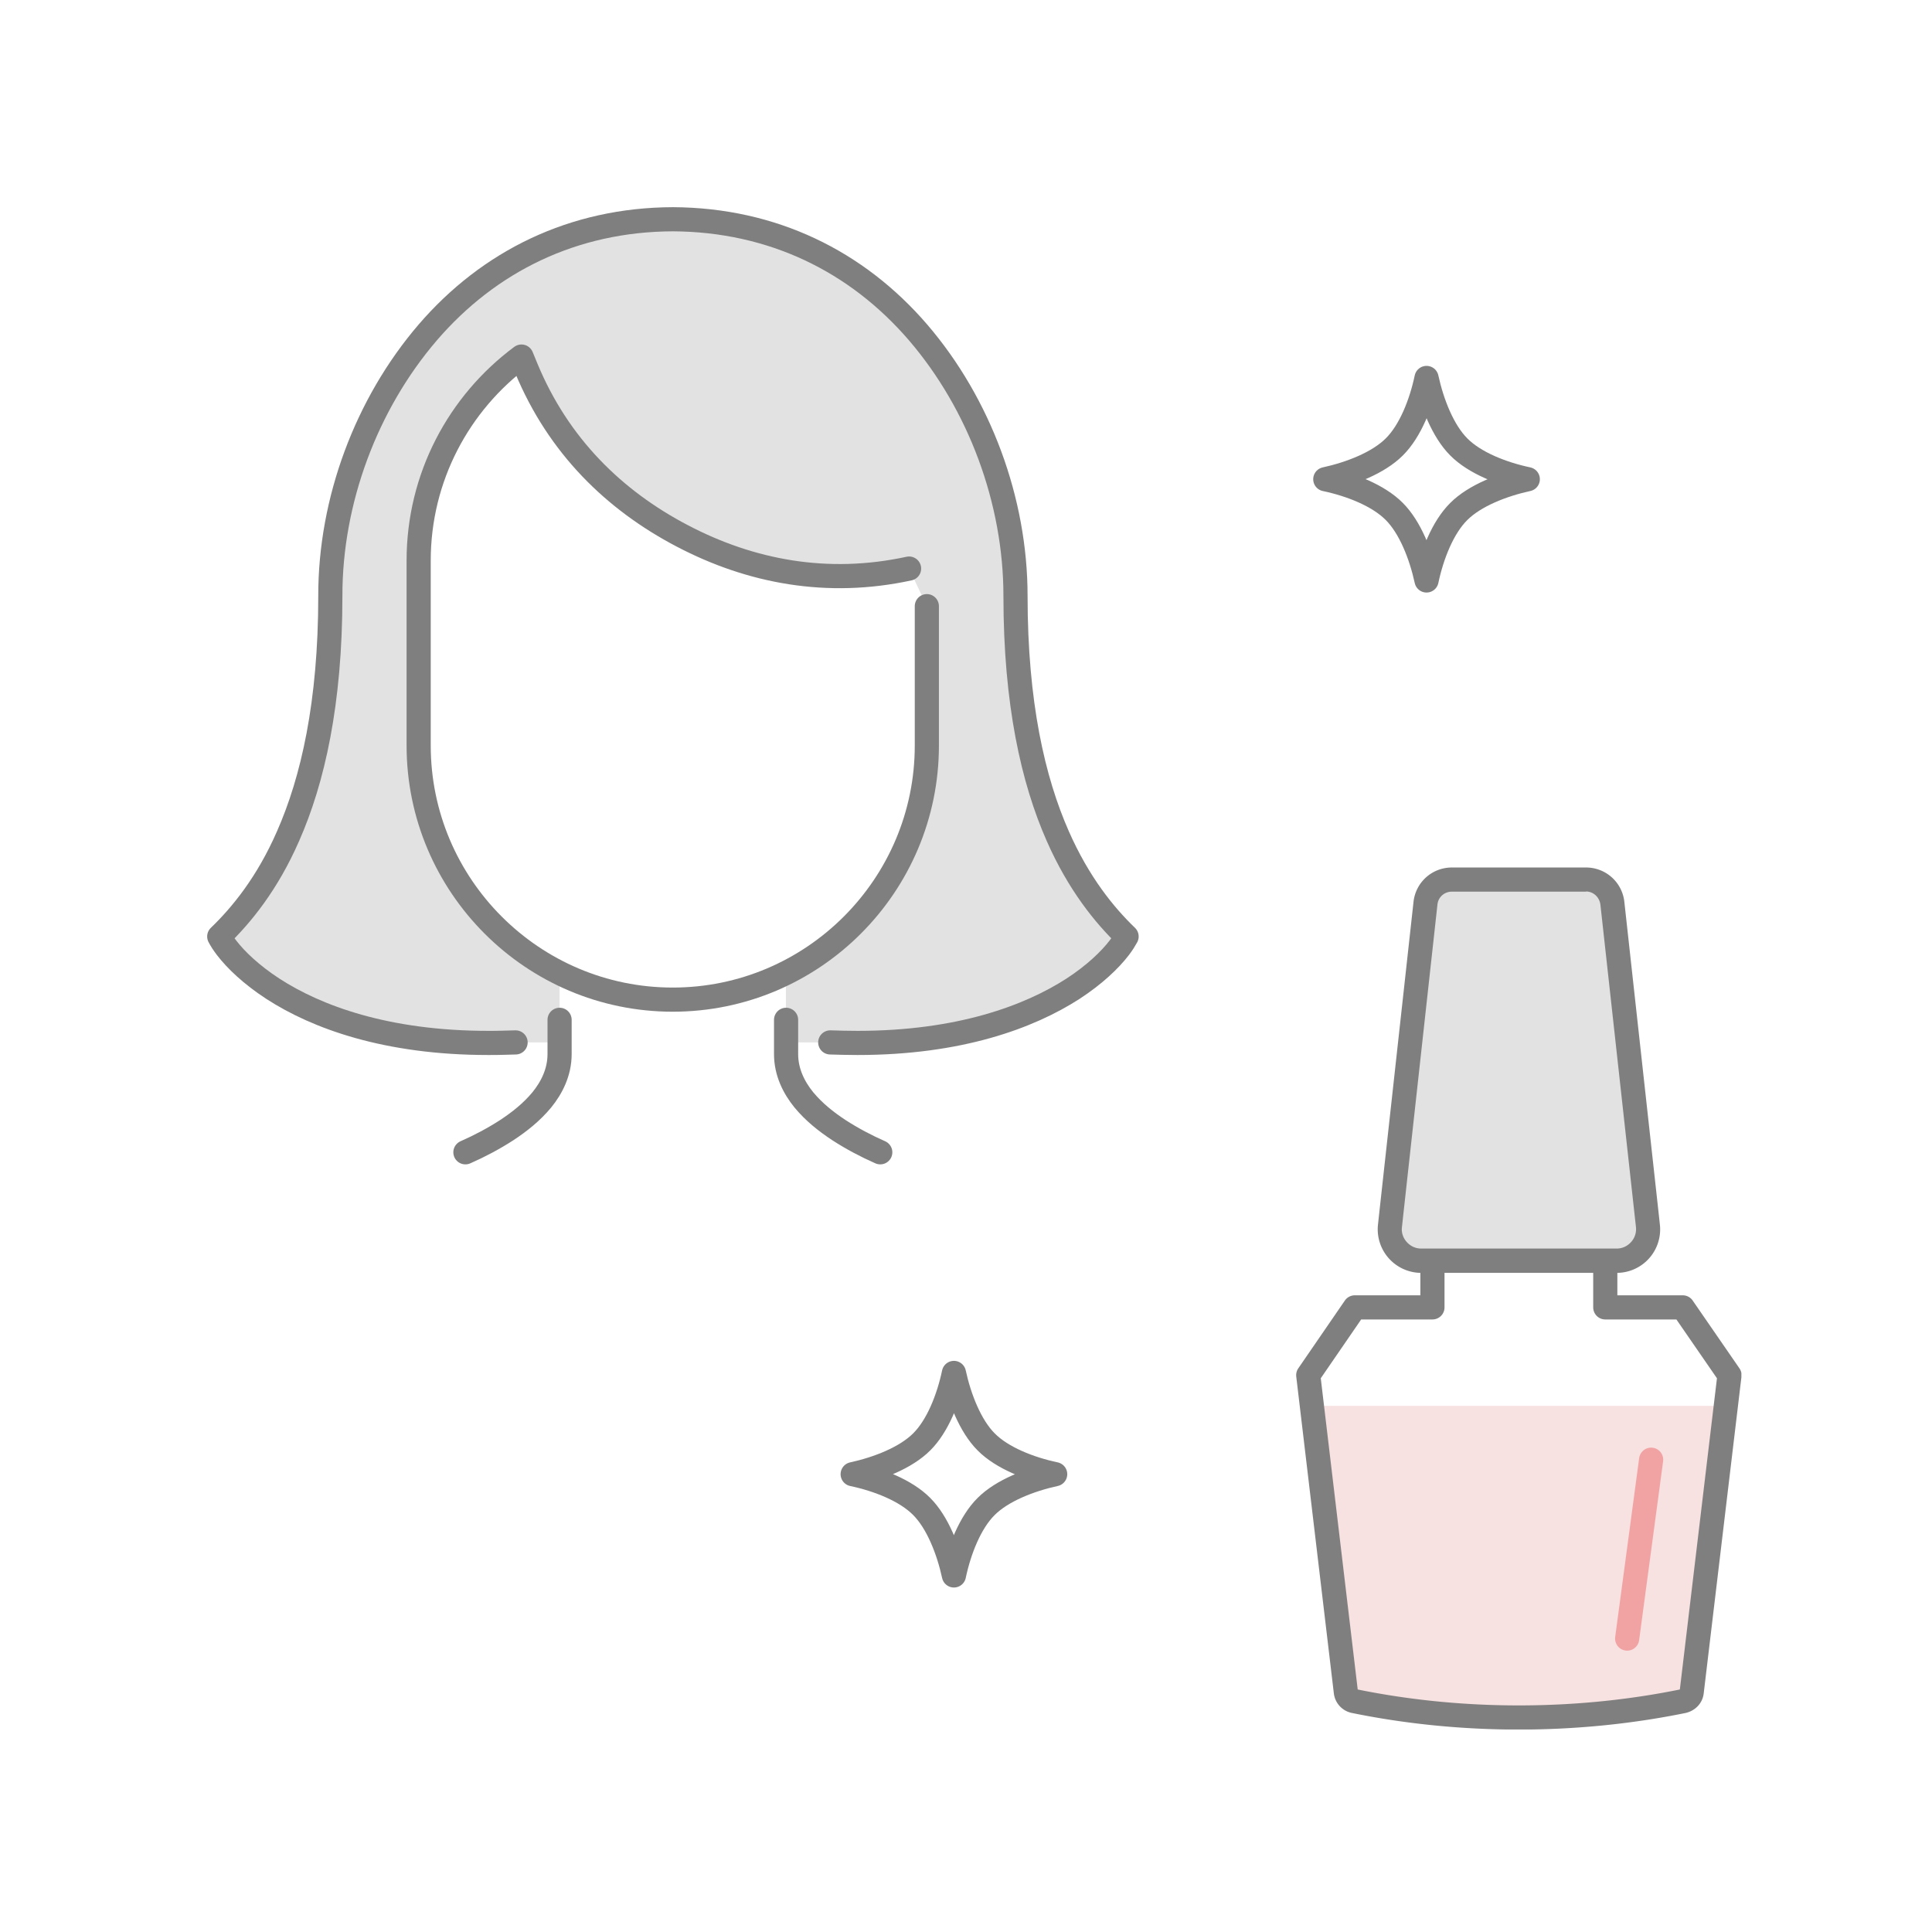 <svg width="112" height="112" viewBox="0 0 112 112" fill="none" xmlns="http://www.w3.org/2000/svg"><rect width="112" height="112" fill="#fff"/><g clip-path="url(#clip0_1_7040)"><path d="M57.17 83.59c-.92-.92-1.55-2.53-1.87-4-.31 1.47-.94 3.08-1.87 4-.92.92-2.53 1.55-4 1.87 1.47.31 3.08.94 4 1.87.92.92 1.55 2.53 1.87 4 .31-1.47.94-3.08 1.87-4 .92-.92 2.53-1.55 4-1.87-1.47-.31-3.08-.94-4-1.87zm27.398-57.68c-.92-.92-1.55-2.53-1.87-4-.31 1.47-.94 3.08-1.87 4-.92.92-2.53 1.55-4 1.87 1.47.31 3.08.94 4 1.87.92.92 1.55 2.53 1.87 4 .31-1.47.94-3.08 1.87-4 .92-.92 2.53-1.55 4-1.87-1.47-.31-3.08-.94-4-1.87z" fill="#fff" stroke="#7F7F7F" stroke-width="1.4" stroke-linecap="round" stroke-linejoin="round"/><path d="M48.13 60.43l.73.02c.29 0 .57.01.85.01 5.92 0 9.96-1.51 12.49-3.14 1.26-.82 2.15-1.68 2.68-2.37.2-.26.33-.48.43-.66-1.28-1.23-2.78-3.07-3.99-5.82-1.43-3.24-2.45-7.7-2.45-13.92 0-5.53-2.09-11.13-5.64-15.27-3.55-4.13-8.44-6.54-14.22-6.57-5.78.02-10.67 2.44-14.22 6.57-3.55 4.14-5.65 9.74-5.64 15.27 0 6.22-1.02 10.68-2.45 13.92-1.2 2.75-2.71 4.59-3.99 5.82.1.19.23.4.43.66.53.69 1.42 1.55 2.68 2.37 2.53 1.64 6.58 3.14 12.49 3.14.28 0 .56 0 .85-.01l.73-.02" fill="#E2E2E2"/><path d="M48.13 60.43l.73.02c.29 0 .57.01.85.01 5.92 0 9.96-1.51 12.49-3.14 1.26-.82 2.15-1.68 2.68-2.37.2-.26.33-.48.43-.66-1.28-1.23-2.78-3.07-3.99-5.82-1.43-3.24-2.45-7.7-2.45-13.92 0-5.53-2.09-11.13-5.64-15.27-3.55-4.13-8.44-6.54-14.22-6.57-5.78.02-10.67 2.44-14.22 6.57-3.55 4.14-5.65 9.74-5.64 15.27 0 6.22-1.02 10.68-2.45 13.92-1.2 2.75-2.71 4.59-3.99 5.82.1.19.23.4.43.66.53.69 1.42 1.55 2.68 2.37 2.53 1.64 6.58 3.14 12.49 3.14.28 0 .56 0 .85-.01l.73-.02" stroke="#7F7F7F" stroke-width="1.4" stroke-linecap="round" stroke-linejoin="round"/><path d="M32.44 56.5v4.61c0 1.05-.46 1.95-1.03 2.65-.58.7-1.28 1.26-2.04 1.76-.76.49-1.57.92-2.39 1.28h24.04c-.82-.37-1.63-.79-2.39-1.28-.76-.49-1.46-1.05-2.04-1.76-.57-.69-1.03-1.6-1.03-2.65V56.5" fill="#fff"/><path d="M32.44 59.12v1.99c0 1.05-.46 1.95-1.03 2.65-.58.7-1.28 1.26-2.04 1.76-.76.49-1.57.92-2.39 1.28m18.59-7.68v1.99c0 1.05.46 1.95 1.03 2.65.58.7 1.28 1.26 2.04 1.76.76.49 1.57.92 2.39 1.28" stroke="#7F7F7F" stroke-width="1.4" stroke-linecap="round" stroke-linejoin="round"/><path d="M53.73 35.14v8.08c0 8.12-6.61 14.73-14.73 14.73-8.12 0-14.73-6.61-14.73-14.73V32.5c0-4.84 2.34-9.14 5.96-11.83l.28.68c1.86 4.49 5.09 7.65 9.05 9.72 3.95 2.07 8.4 2.92 13.14 1.89" fill="#fff"/><path d="M53.73 35.14v8.08c0 8.12-6.61 14.73-14.73 14.73-8.12 0-14.73-6.61-14.73-14.73V32.5c0-4.84 2.34-9.14 5.96-11.83l.28.68c1.86 4.49 5.09 7.65 9.05 9.72 3.95 2.07 8.4 2.92 13.14 1.89" stroke="#7F7F7F" stroke-width="1.4" stroke-linecap="round" stroke-linejoin="round"/><path d="M83.02 75.79h.02v-3.6h10.02v3.6h4.49l2.71 3.93-2.19 18.37c-.03.27-.24.47-.51.53-6.17 1.26-12.86 1.26-19.03 0a.615.615 0 01-.51-.53l-2.18-18.37 2.7-3.93h4.48z" fill="#fff"/><path d="M76.059 81.5l1.97 16.59c.03.27.24.47.51.53 6.17 1.26 12.86 1.26 19.03 0 .27-.05.47-.26.51-.53l1.98-16.59h-24z" fill="#F7E1E1"/><path d="M83.02 75.79h.02v-3.6h10.02v3.6h4.49l2.71 3.93-2.19 18.37c-.03.27-.24.47-.51.53-6.17 1.26-12.86 1.26-19.03 0a.615.615 0 01-.51-.53l-2.18-18.37 2.7-3.93h4.48z" stroke="#7F7F7F" stroke-width="1.4" stroke-linecap="round" stroke-linejoin="round"/><path d="M82.381 73.08c-.52 0-1-.21-1.34-.59-.35-.39-.52-.88-.47-1.4l2.06-18.7c.08-.8.74-1.4 1.53-1.4h7.78c.8 0 1.46.6 1.53 1.4l2.06 18.72c.05.51-.12 1.01-.47 1.39-.35.38-.83.59-1.34.59h-11.33l-.01-.01z" fill="#E2E2E2"/><path d="M91.939 51.68c.43 0 .79.33.84.78l1.98 17.96.08.72c.03.32-.07.63-.29.87-.22.24-.51.37-.83.37h-11.33c-.32 0-.61-.13-.83-.37-.22-.24-.32-.55-.29-.84l.08-.74 1.98-17.98c.04-.44.4-.76.84-.76h7.78m0-1.4h-7.78c-1.16 0-2.12.87-2.23 2.03l-1.98 17.97-.08.74a2.526 2.526 0 002.51 2.76h11.33a2.52 2.52 0 002.51-2.76l-.08-.74-1.98-17.97a2.23 2.23 0 00-2.23-2.03h.01z" fill="#7F7F7F"/><path d="M95.718 84.62l-1.39 10.37" stroke="#F1A3A4" stroke-width="1.4" stroke-linecap="round" stroke-linejoin="round"/></g><defs><clipPath id="clip0_1_7040"><rect width="88.95" height="88.26" fill="#fff" transform="translate(12 12)"/></clipPath></defs></svg>